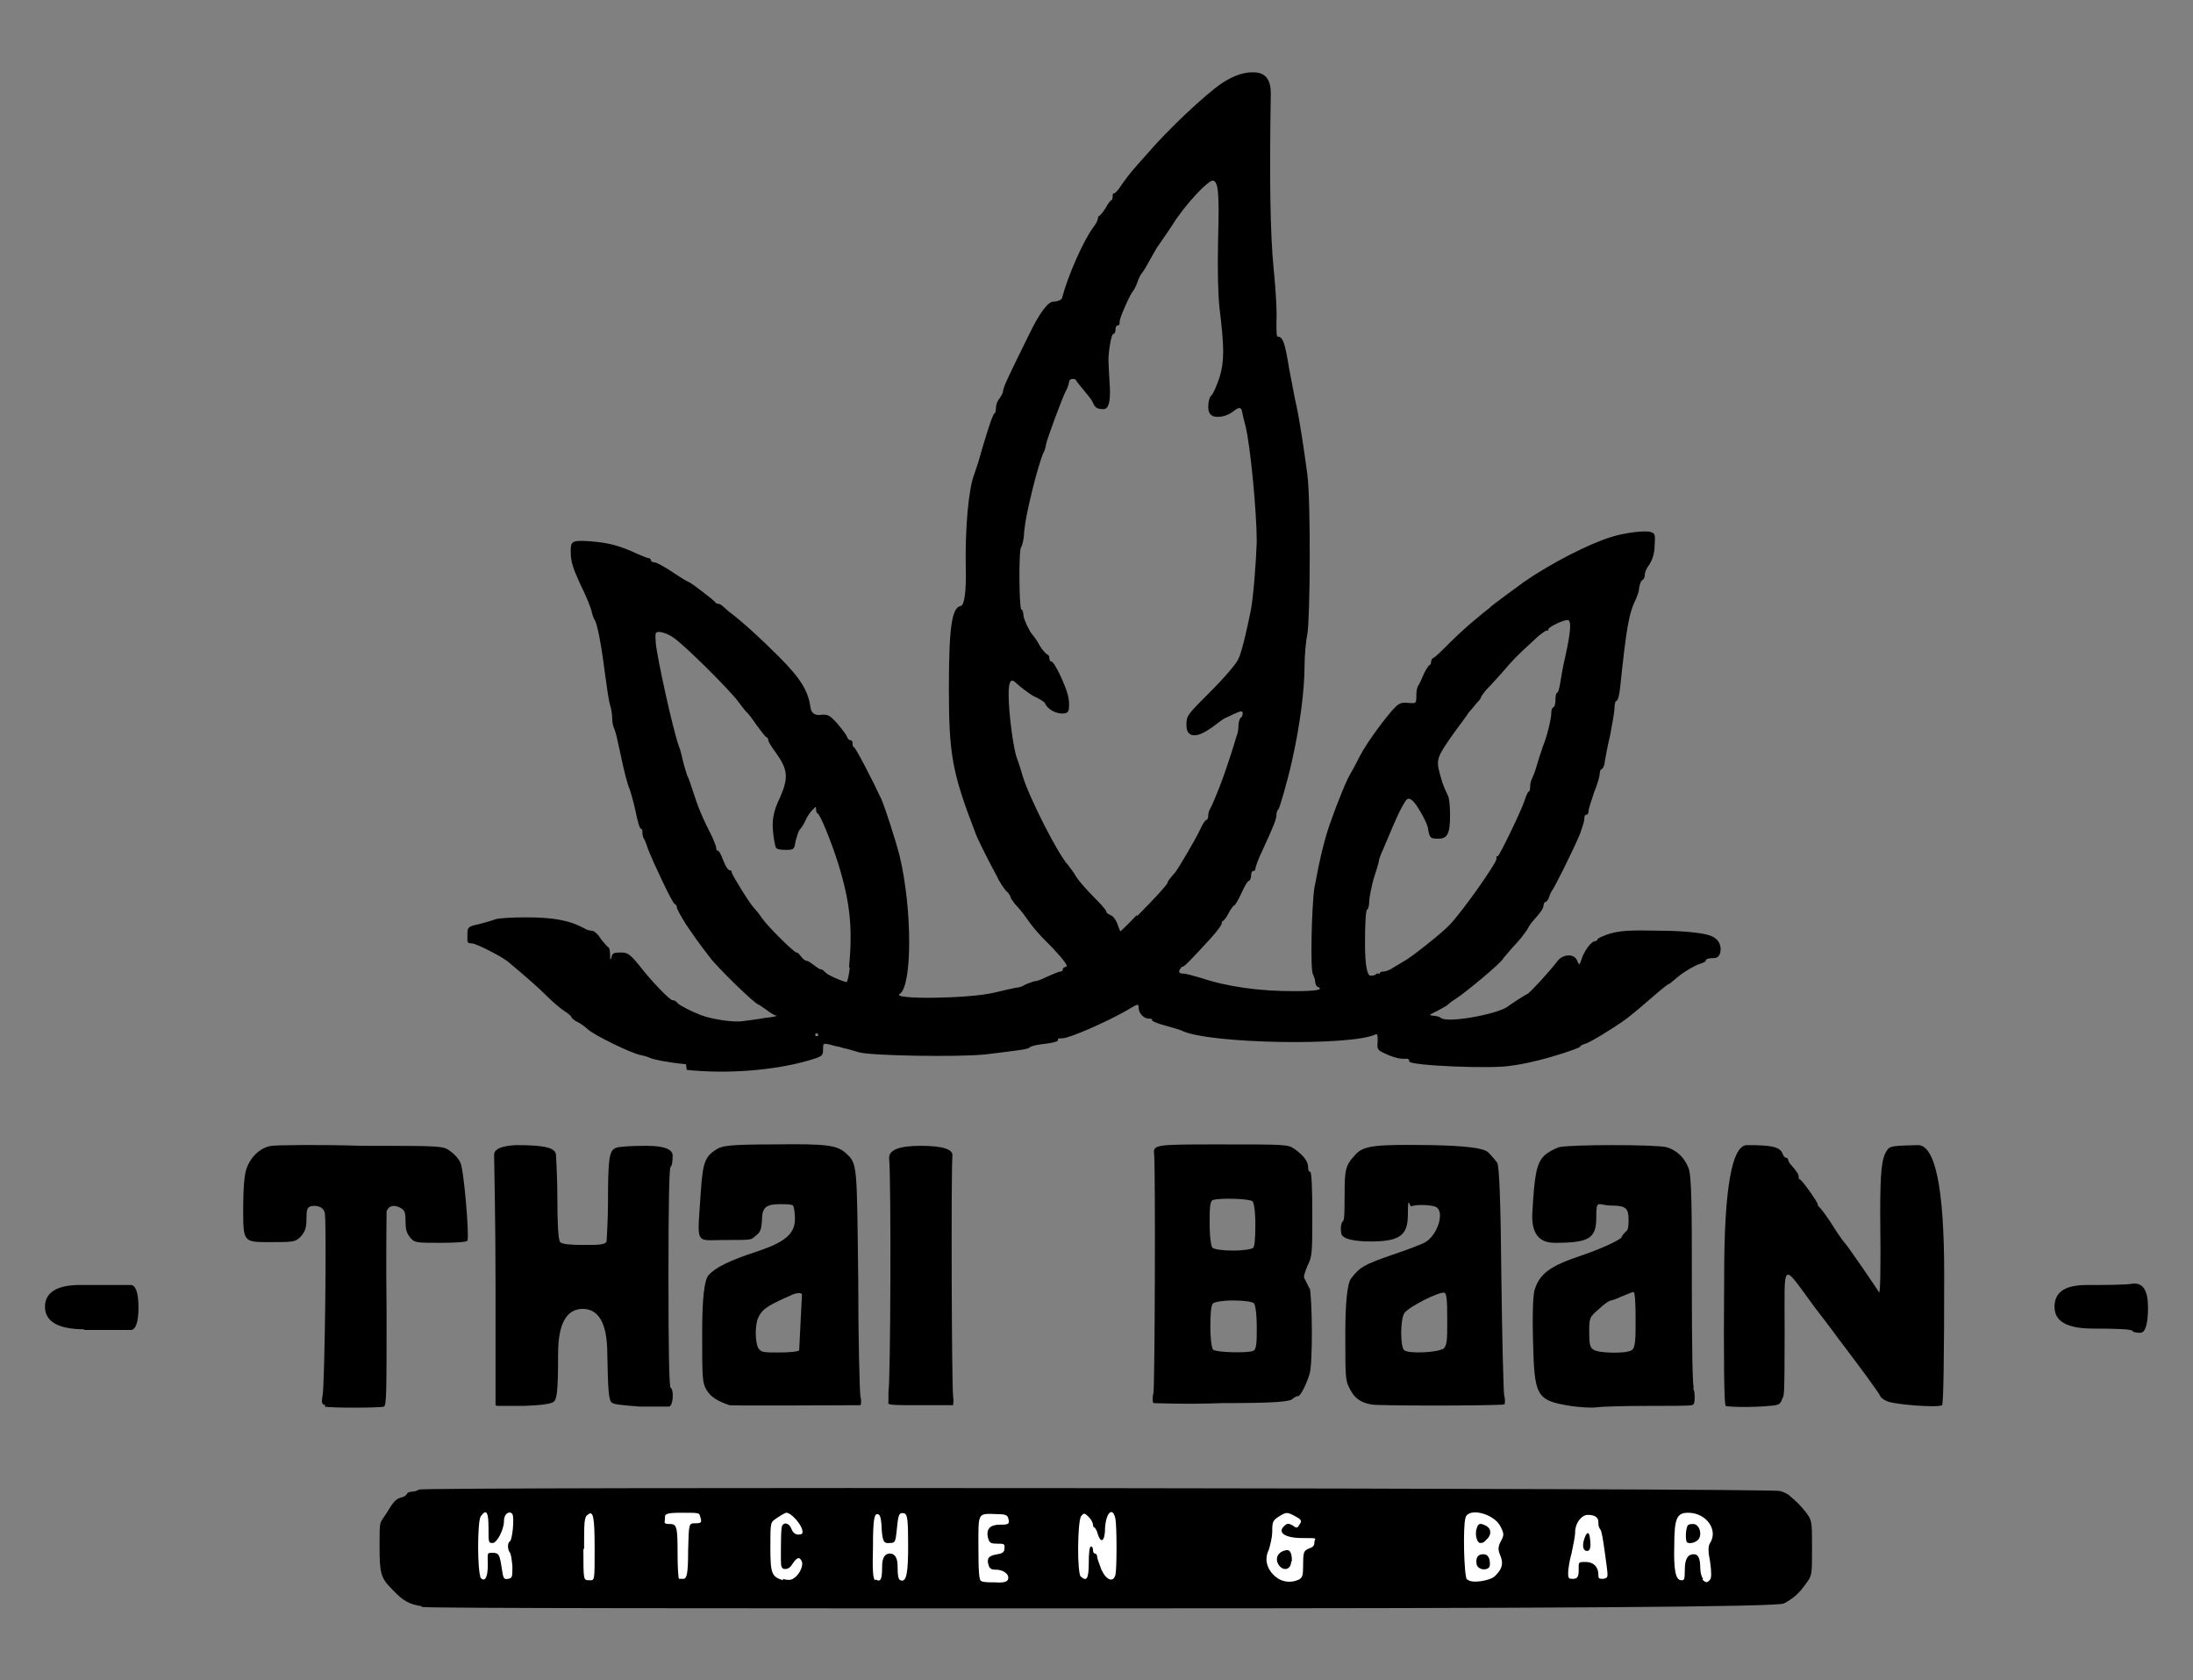 <?xml version="1.0" encoding="utf-8"?>
<!-- Generator: Adobe Illustrator 25.4.1, SVG Export Plug-In . SVG Version: 6.00 Build 0)  -->
<svg version="1.1" id="Layer_1" xmlns="http://www.w3.org/2000/svg" xmlns:xlink="http://www.w3.org/1999/xlink" x="0px" y="0px"
	 viewBox="0 0 312 239" style="enable-background:new 0 0 312 239;" xml:space="preserve">
<rect x="0" y="0" width="312" height="239" fill="#808080" stroke="none"/>
<style type="text/css">
	.st0{fill:#FFFFFF;}
</style>
<g>
	<path d="M60,228.5c-1.8-0.3-2.6-0.7-4.2-2.4c-1.6-1.6-1.8-2.2-1.8-6.1s0-3.2,0.9-4.6c1.1-1.8,1.4-2.2,2.3-2.4
		c0.4-0.1,0.7-0.4,0.7-0.5s0.3-0.3,0.7-0.3s0.9-0.2,1-0.3c0.4-0.4,192.2-0.2,193.6,0.2c0.5,0.1,1,0.4,1.2,0.5
		c1.3,1.1,1.7,1.5,2.5,2.5c0.9,1.2,0.9,1.3,0.9,5.1s0,3.9-0.8,5c-1,1.4-1.7,2.1-3.2,2.9c-0.8,0.5-33.1,0.7-96.8,0.7
		c-52.6,0-96.2,0-97-0.2l0,0L60,228.5z M158.1,221.5c0-0.7-0.2-1.1-0.5-1.1c-0.6,0-0.6,0.3-0.2,1.4c0.4,1.1,0.6,1,0.6-0.3
		L158.1,221.5z M227.4,221.2c0,0,0-0.2-0.2-0.2s-0.2,0-0.2,0.2s0,0.2,0.2,0.2S227.4,221.4,227.4,221.2z M155.3,218.8
		c0-0.2-0.1-0.5-0.3-0.5s-0.4-0.2-0.4-0.5s-0.2,0-0.2,0.5c0,0.7,0.1,1,0.4,1S155.3,219.1,155.3,218.8z"/>
	<path d="M46.3,199.9c-0.5-0.1-0.6-0.3-0.4-1.4c0.3-1.5,0.6-25,0.3-26c-0.2-0.8-1.1-1.1-2-0.9c-0.5,0.2-0.6,0.5-0.6,1.8
		s-0.2,1.8-0.8,2.5c-0.8,0.8-1,0.8-4.5,0.8s-3.7,0-3.7-4.2s0.2-4.8,0.3-5.6c0.4-2,2-3.7,3.8-3.9c0.7-0.1,6.5-0.2,12.8,0
		c11.5,0,11.6,0,12.6,0.8c0.6,0.4,1.2,1.1,1.4,1.6c0.5,0.9,1.3,10.6,1,11.1c-0.1,0.2-1.8,0.3-3.8,0.3c-3.4,0-3.7,0-4.3-0.7
		c-0.5-0.6-0.7-1.1-0.7-2.3s-0.1-1.6-0.6-1.9c-1-0.6-1.8-0.4-2.1,0.4c0,0.4-0.1,6.8,0,14.2c0,11.7,0,13.5-0.4,13.6
		c-0.6,0.2-7.7,0.2-8.4,0l0,0L46.3,199.9z"/>
	<path d="M70.5,199.9c0-0.1,0-7.8,0-17.2c0-9.3-0.2-17.6-0.2-18.3c-0.1-0.9,1-1.4,3.1-1.5c3.8,0,5.5,0.3,5.7,1.3
		c0,0.4,0.2,3.2,0.2,6.4s0.1,5.8,0.4,6.1s1.4,0.4,3.4,0.4s3,0,3.2-0.5c0-0.3,0.2-2.8,0.2-5.6c0-6.4,0.2-7.3,1.1-7.7
		C88,163.1,90,163,92,163c2.5,0,3.7,0.5,3.7,1.4c0,0.8-0.1,1.5-0.3,1.6s-0.3,5.7-0.3,15.7s0.1,15.6,0.3,15.7
		c0.5,0.3,0.4,2.5-0.2,2.7c-0.2,0-2.1,0-4.1,0c-2.6-0.2-3.8-0.3-4.1-0.6c-0.4-0.4-0.5-1.7-0.6-6.9c0-4.3-1.2-6.4-3.5-6.4
		c-2.3,0-3.5,2.1-3.5,6.4c0,5.6-0.2,6.4-0.6,6.8c-0.4,0.3-1.6,0.5-4.3,0.6c-2.1,0-3.8,0-3.8,0l0,0L70.5,199.9z"/>
	<path d="M126.4,199.6c0-0.2,0-1,0-1.6c0.3-1.2,0.4-29.9,0.1-33.2c-0.1-1.2,1.4-1.8,4.5-1.8c3.1,0,4.6,0.5,4.5,1.4
		c-0.2,2.7-0.1,32.9,0.1,34.2c0.1,0.7,0,1.3,0,1.3c-0.2,0-2.3,0-4.7,0c-3.5,0-4.4,0-4.6-0.3l0,0H126.4z"/>
	<path d="M245.5,199.9c-0.2,0-0.3-6.5-0.2-18.5c0-12.3,1.1-18.4,3.2-18.5c3.4,0,4.7,0.2,5.1,1.2c0.1,0.3,0.3,0.6,0.5,0.6
		s0.3,0.2,0.3,0.3s0.2,0.5,0.4,0.7c0.9,1,1.1,1.4,1.1,1.7s0,0.3,0.2,0.4c0.3,0.1,2.5,3.2,2.5,3.5s0.2,0.3,0.4,0.6
		c0.2,0.2,1.1,1.4,1.9,2.7c0.8,1.3,1.6,2.3,1.7,2.4c0.3,0.3,4.5,6.4,4.7,6.8c0.2,0.6,0.3-2.7,0.2-11.2c0-6,0.2-7.9,1-9
		c0.4-0.6,0.9-0.6,4.3-0.7c2.5-0.1,3.8,6,3.8,18.3c0,11.9-0.1,18.5-0.3,18.7c-0.6,0.4-7-0.1-7.9-0.6c-0.5-0.2-0.9-0.6-0.9-0.7
		c0-0.2-2.7-3.9-5.9-8.1c-0.5-0.7-2-2.7-3.4-4.5c-4.8-6.5-4.3-6.9-4.3,3.2s-0.1,9.2-0.3,9.7c-0.3,0.9-0.5,1-1.9,1.1
		c-1.8,0.2-5.7,0.2-6.2,0l0,0L245.5,199.9z"/>
	<path d="M303.3,189.3c0-0.2-2.1-0.3-5.5-0.3c-3.7,0-5.5-1-5.5-3.1c0-2.1,1.5-3.1,4.6-3.1c2.5,0,5.5,0,6.6-0.2
		c1.4-0.1,2.1,1,2.1,3.4c0,2.4-0.4,3.6-1.1,3.6c-0.6,0-1.1-0.1-1.1-0.3l0,0H303.3z"/>
	<path d="M12,189.1c-3.7,0-5.6-1.1-5.6-3.2c0-2.1,1.8-3.2,5.5-3.1c3.1,0,6,0,6.7,0c0.7,0,1.1,1.1,1.1,3.2s-0.4,3.2-1.1,3.2
		c-0.6,0-3.6,0-6.7,0l0,0L12,189.1z"/>
	<path d="M97.6,151.4c-2.9-0.3-4.7-0.7-5.1-0.9c-0.2-0.1-0.8-0.3-1.3-0.4c-1.3-0.2-6.8-2.9-7.6-3.7c-0.3-0.3-1-0.8-1.4-1
		c-0.5-0.2-0.9-0.6-0.9-0.7s-0.4-0.5-0.9-0.8s-1.7-1.3-2.7-2.3s-2.5-2.3-3.3-3s-1.7-1.4-2-1.7c-0.8-0.7-4.6-2.7-5.3-2.7
		s-0.6-0.2-0.6-1.2s0-1.2,1.5-1.5c0.8-0.2,1.9-0.5,2.4-0.7s2.5-0.3,4.4-0.3c3.9,0,6.2,0.4,8.4,1.6c0.3,0.2,0.7,0.3,1,0.3
		s0.9,0.5,1.3,1.2c0.5,0.6,1,1.2,1.1,1.2s0.2,0.6,0.2,1.1c0,0.7,0,0.8,0.2,0.3c0.1-0.6,0.3-0.7,1.3-0.7s1.3,0.2,2.7,1.9
		c1.6,2.1,4.3,4.9,4.7,4.9s0.5,0.2,0.7,0.4c0.4,0.4,1.8,1.1,3.3,1.7c1.6,0.6,4.3,1,5.7,0.9c0.8-0.1,2.4-0.3,3.5-0.5
		c1.1-0.1,1.8-0.3,1.6-0.3s-0.9-0.4-1.4-0.8c-0.6-0.4-1.1-0.8-1.2-0.8c-0.4,0-5.7-5.1-6.9-6.7c-1.7-2.2-2.1-2.8-3.4-4.7
		c-0.7-1.1-1.3-2.2-1.3-2.4s-0.1-0.4-0.3-0.5c-0.3,0-3.1-6-3.8-7.8c-0.2-0.7-0.5-1.4-0.6-1.5c-0.1-0.2-0.2-0.5-0.2-0.8
		s0-0.6-0.2-0.6s-0.5-1.1-0.8-2.6c-0.3-1.4-0.7-2.7-0.8-3c-0.3-0.6-0.8-2.5-1.4-5.4c-0.3-1.4-0.6-2.8-0.8-3.2
		c-0.2-0.4-0.3-1.1-0.3-1.5s-0.1-1.3-0.3-1.9s-0.5-2.8-0.8-5c-0.5-4-1.1-6.8-1.4-7.1c0,0-0.3-0.6-0.4-1.1c-0.1-0.6-0.8-2.3-1.6-3.9
		c-1.1-2.4-1.4-3.3-1.4-4.7s0-1.7,2.7-1.5s4.2,0.6,6.8,1.8c0.7,0.3,1.4,0.6,1.6,0.6s0.3,0.2,0.3,0.3s0.2,0.3,0.5,0.3
		s1.4,0.6,2.6,1.4c1.2,0.8,2.2,1.4,2.3,1.4c0.2,0,3.6,2.6,3.8,2.9c0,0.1,0.2,0.2,0.4,0.2s0.5,0.2,0.7,0.4c0.2,0.2,0.6,0.5,0.8,0.7
		c2,1.5,4.6,3.9,7.1,6.4c3.1,3.1,4.2,4.9,4.5,7.2c0.1,0.8,0.6,1.2,1.4,1.1c1.1-0.1,1.3,0,2.4,1.2c0.6,0.7,1.3,1.6,1.4,1.9
		s0.3,0.5,0.5,0.5s0.3,0.2,0.3,0.5s0.1,0.5,0.2,0.5c0.2,0,2.6,4.6,3.9,7.4c0.6,1.4,2.1,6.1,2.6,8.1c1.8,7.5,1.8,18.5,0,19.6
		c-1.3,0.8,9.8,0.7,13.5-0.2c1.2-0.3,2.6-0.6,3.1-0.7c0.5,0,1.1-0.3,1.2-0.4c0.2-0.1,0.7-0.3,1.3-0.5c0.6,0,1.5-0.5,2.2-0.8
		s1.4-0.6,1.6-0.6s0.3-0.1,0.3-0.3s0.2-0.3,0.5-0.4c0.3,0-0.3-0.9-1.9-2.6c-2.3-2.3-2.8-2.9-4.2-4.9c-0.3-0.4-0.9-1.1-1.2-1.4
		c-0.3-0.4-0.6-0.8-0.6-0.9s-0.2-0.6-0.6-0.9c-0.3-0.3-1-1.3-1.4-2.2c-1.4-2.6-2.9-5.6-3.1-6.3c-3.2-8.3-3.7-11-3.7-20.2
		c0-8.8,0.4-11.7,1.7-11.9c0.5-0.1,0.8-2,0.7-5.7c-0.1-5.3,0.4-11,1.2-13c0.1-0.3,0.4-1.2,0.6-1.8c0.9-3.2,2-6.8,2.3-6.9
		c0.1,0,0.2-0.4,0.2-0.8s0.2-1,0.5-1.3c0.2-0.3,0.5-0.8,0.5-1c0-0.6,0.9-2.4,3.7-8.1c1.5-3.1,2.7-4.7,3.5-4.7c0.6,0,1.2-0.3,1.2-0.5
		c0.8-3.1,3-8.1,4.4-10c0.4-0.5,0.7-1.1,0.7-1.3s0.1-0.4,0.2-0.4s0.5-0.5,0.9-1.1c0.3-0.6,0.7-1.1,0.8-1.1s0.2-0.2,0.2-0.5
		s0-0.5,0.2-0.5s0.6-0.5,1-1.1s1.1-1.5,1.5-2s1.4-1.6,2.2-2.5c2.9-3.4,8.3-8.5,10.7-10.1c1.7-1.1,3.2-1.6,4.7-1.5s2.2,1.1,2.2,3
		c-0.2,11.6-0.1,19.9,0.4,24.9c0.3,2.9,0.5,6.3,0.4,7.5c0,1.5,0,2.2,0.2,2.2c0.7,0,1,0.8,1.6,4.5c0.4,2,0.8,4.3,1,5.1
		c0.5,2.2,1.2,7,1.6,10c0.5,3.9,0.4,20.4,0,22.7c-0.2,0.9-0.4,3-0.4,4.5c0,3.3-0.6,8.3-1.8,13.6c-0.6,2.7-1.7,6.5-1.9,6.8
		c-0.2,0.2-0.3,0.5-0.3,0.8c0,0.6-0.3,1.4-2,5.1c-0.6,1.2-1,2.4-1,2.6s-0.1,0.3-0.3,0.3s-0.3,0.3-0.3,0.6s-0.1,0.7-0.3,0.8
		c-0.2,0-0.7,0.9-1.1,1.8s-0.9,1.7-1,1.7s-0.5,0.5-0.8,1.1s-0.7,1.1-0.8,1.1s-0.2,0.2-0.2,0.4s-0.6,1-1.3,1.8c-3,3.3-4,4.3-4.2,4.3
		s-0.3,0.2-0.5,0.5c-0.1,0.3,0,0.5,0.5,0.5s1.4,0.3,2.5,0.6c3.9,1.3,8.4,1.9,13.3,1.9c3.1,0,4.3-0.2,3.4-0.6c-0.2,0-0.4-0.5-0.4-0.8
		s-0.2-0.8-0.3-1c-0.4-0.4-0.2-9.6,0.2-12.3c0.8-4.3,1.5-7.3,2.5-9.9c0.1-0.3,0.6-1.7,1.1-2.9c0.5-1.3,1.1-2.7,1.4-3.2
		s1-1.8,1.5-2.8c1.1-2.1,3.9-5.8,5-6.9c0.6-0.6,1-0.7,1.9-0.6c1.1,0.1,1.1,0,1.1-0.9s0.1-1.3,0.3-1.6c0.2-0.3,0.5-1,0.8-1.7
		c0.3-0.6,0.7-1.2,0.8-1.2s0.2-0.2,0.2-0.4s0.1-0.5,0.3-0.6c0.2,0,1.3-1.1,2.5-2.3c1.2-1.2,3-2.8,3.9-3.5c0.9-0.8,1.8-1.4,1.8-1.5
		c0.2-0.2,3.6-2.7,4.7-3.5c3.9-2.7,9.2-5.4,12.4-6.4c1.9-0.6,4.9-1,5.7-0.7c0.6,0.2,0.6,0.4,0.5,2c0,1.1-0.4,2.1-0.8,2.7
		c-0.4,0.5-0.6,1.1-0.6,1.4s-0.1,0.6-0.3,0.7c-0.2,0-0.4,0.6-0.5,1.1c0,0.6-0.3,1.2-0.4,1.5c-1.1,2.2-1.4,4.2-2.3,12.7
		c-0.1,1-0.3,1.8-0.5,1.9c-0.2,0-0.3,0.5-0.3,1s-0.3,2.2-0.6,3.8c-0.4,1.6-0.7,3.4-0.8,3.9c0,0.5-0.3,1-0.4,1s-0.3,0.2-0.3,0.6
		s-0.3,1.5-0.8,2.7c-0.4,1.2-0.8,2.4-0.8,2.7s-0.1,0.5-0.3,0.5s-0.3,0.2-0.3,0.6s-0.3,1.2-0.6,2.1c-0.9,2.2-3.8,8-4,8.1
		c0,0-0.3,0.5-0.4,0.9s-0.4,0.7-0.5,0.7s-0.3,0.2-0.3,0.5c0,0.4-0.4,1-1.4,2.1c-0.2,0.2-0.6,0.7-0.9,1.3c-0.7,1-0.8,1.2-2.3,2.8
		c-0.5,0.6-1,1.2-1.1,1.3c-0.2,0.6-5.4,4.9-6.8,5.8c-0.5,0.3-1,0.7-1.1,0.8c0,0.1-0.8,0.5-1.5,0.9c-1.2,0.6-1.3,0.6-0.6,0.7
		c0.5,0,1,0.2,1.1,0.3c0.8,0.8,8-0.5,9.5-1.6c0.5-0.4,2.7-1.8,2.8-1.8c0.2,0,3.1-3.1,4.3-4.7c0.8-1,2.4-1.1,2.8,0
		c0.3,0.7,0.3,0.6,0.6-0.2c0.3-1.1,1.4-2.6,1.9-2.6c0.2,0,0.4-0.2,0.4-0.3s0.8-0.5,1.8-0.8c1.5-0.4,2.7-0.5,7-0.4
		c3.2,0,5.9,0.3,6.9,0.6c1.1,0.3,1.7,0.9,1.8,1.9c0,0.9-0.3,1.4-1,1.4c-0.6,0-1.1,0.1-1.1,0.3s-0.4,0.4-0.8,0.5
		c-0.7,0.2-2.1,1-3.1,1.8c-1.1,0.9-1.3,1.1-1.4,1.1s-0.6,0.4-1.2,0.9c-2.2,1.9-4.2,3.6-4.9,4.1c-2.1,1.5-5.1,3.3-5.8,3.5
		c-0.4,0.1-0.7,0.3-0.7,0.4c0,0.2-4.3,1.6-6.6,2.1c-0.8,0.2-2.3,0.5-3.2,0.6c-2.5,0.5-14.5,0-14.5-0.6s-0.5-0.3-1.1-0.4
		c-0.6,0-1.7-0.4-2.3-0.7c-1.1-0.5-1.2-0.6-1.1-1.7c0-1,0-1.2-0.4-1c-3.7,1.6-23.1,1.3-27.3-0.5c-0.3-0.2-1.5-0.5-2.5-0.8
		c-1.1-0.3-1.9-0.6-1.9-0.8s-0.2-0.2-0.5-0.2c-0.7,0-1.4-0.8-1.4-1.5s-0.1-0.6-1.8,0.4c-3,1.7-8.1,3.9-9,3.9s-0.6,0.1-0.7,0.3
		c0,0.2-1,0.4-1.9,0.5c-1,0.1-1.9,0.3-2.1,0.5c-0.3,0.3-1.5,0.4-6.3,1c-3.9,0.4-16.2,0.2-18-0.3c-0.7-0.2-1.6-0.5-2.2-0.6
		c-0.5-0.2-1.4-0.3-1.9-0.5c-1-0.2-1-0.2-1,0.7s-0.1,1-2.2,1.6c-4.9,1.4-11.5,1.9-17.2,1.3l0,0L97.6,151.4z M116.4,147.2
		c0,0,0-0.2-0.2-0.2s-0.2,0-0.2,0.2s0,0.2,0.2,0.2S116.4,147.4,116.4,147.2z M120.8,137.6c0.5-5.5,0.2-9-1.5-14.6
		c-0.9-2.9-2.6-7.2-3-7.3c-0.1,0-0.2-0.3-0.2-0.6c0-0.4,0-0.4-0.5,0.1c-0.3,0.3-0.8,1-1,1.5s-0.6,1.1-0.8,1.3
		c-0.2,0.2-0.4,0.9-0.6,1.6c-0.2,1.2-0.2,1.3-1.4,1.3s-1.3-0.2-1.4-0.3c-0.1-0.2-0.3-1.1-0.4-2.1c-0.2-1.7,0-3.1,1-5.1
		c1.2-2.8,1.1-3.9-0.6-6.3c-0.6-0.8-1.1-1.6-1.1-1.8s-0.1-0.4-0.2-0.4c-0.2,0-0.8-0.9-1.5-1.8c-0.6-0.9-1.3-1.8-1.4-1.8
		c0,0-0.6-0.7-1.1-1.4c-1.4-1.9-7.9-8.3-9.3-9.2c-0.7-0.5-1.6-0.8-2-0.8c-0.6,0-0.6,0.1-0.5,1.6c0.2,2.1,2.4,12.2,3.3,14.7
		c0.2,0.4,0.4,1.4,0.6,2.2s0.5,1.7,0.6,2c0.2,0.3,0.5,1.3,0.8,2.2c0.7,2.2,1.4,3.9,2.7,6.4c0.3,0.7,0.6,1.4,0.6,1.6s0,0.4,0.2,0.4
		s0.5,0.6,0.8,1.4s0.7,1.4,0.9,1.4s0.3,0.1,0.3,0.3c0,0.3,2.6,4.5,3.2,5.1c0.2,0.2,0.7,0.8,1.1,1.4c1,1.4,4.6,4.9,4.9,4.9
		s0.4,0.3,0.7,0.6c0.2,0.3,0.6,0.6,0.8,0.6s0.6,0.3,1,0.6c0.4,0.3,0.8,0.6,1,0.6s0.4,0.2,0.6,0.4c0.3,0.4,2.6,1.4,3.1,1.4
		c0,0,0.3-0.9,0.4-2l0,0L120.8,137.6z M196.3,138.5c0-0.2,0.2-0.3,0.6-0.3c0.3,0,1-0.3,1.4-0.6c0.5-0.3,1.2-0.7,1.5-0.9
		c0.7-0.3,5.4-4,6.4-5.1c1.7-1.7,6.7-8.8,6.7-9.4s0-0.3,0.2-0.4c0.3-0.2,3.3-6.4,3.8-7.9c0.2-0.7,0.5-1.3,0.6-1.3s0.2-0.3,0.2-0.7
		s0.1-0.8,0.2-1s0.5-1.1,0.8-2.2s0.7-2.1,0.8-2.5c0.6-1.4,1.2-4,1.2-4.7s0.2-0.8,0.3-0.9c0.2,0,0.3-0.6,0.3-1.1s0.1-1,0.3-1
		c0.1,0,0.3-0.8,0.4-1.5s0.4-2.4,0.7-3.6c0.8-3.7,0.9-5.2,0.3-5.2s-2.7,1-2.7,1.3s-0.2,0.2-0.3,0.2s-1,0.6-1.9,1.5
		c-2.3,2.1-2.7,2.5-4.5,4.6c-0.9,1-1.9,2.1-2.3,2.5c-0.3,0.4-0.6,0.8-0.6,0.9s-0.2,0.4-0.5,0.7c-0.3,0.3-0.8,1-1.2,1.4
		c-0.3,0.5-1.3,1.8-2.1,2.9c-2.4,3.4-2.6,3.8-2.1,5.7c0.4,1.5,0.5,1.8,1.2,3.3c0.2,0.3,0.3,1.6,0.3,2.8c0,2.7-0.4,3.4-1.9,3.3
		c-0.9,0-1-0.2-1.2-1.2c0-0.6-0.7-2-1.4-3.1c-0.8-1.3-1.4-1.7-1.8-1.1c-0.8,1.2-1.4,2.6-2.7,5.7c-0.2,0.4-0.4,1-0.6,1.4
		s-0.4,1-0.5,1.3c0,0.3-0.4,1.6-0.8,2.8c-0.3,1.2-0.6,2.6-0.6,3.1s-0.1,1.1-0.3,1.2c-0.2,0.1-0.3,2.1-0.3,4.8c0,3.1,0.3,4.6,0.8,4.6
		c0.4,0,0.8-0.1,0.8-0.3l0,0L196.3,138.5z M161.8,130.3c2.5-2.5,4.3-4.5,4.3-4.7s0.3-0.6,1.1-1.5c0.4-0.5,2.8-4.5,3.6-6.2
		c0.3-0.7,0.7-1.3,0.9-1.3c0.1,0,0.2-0.3,0.2-0.6s0.1-0.7,0.3-1c0.7-1.4,1.8-4.2,2.6-6.7c0.5-1.5,1-3.1,1.1-3.5
		c0.2-0.4,0.3-1.1,0.3-1.6s0.2-1,0.3-1.1c0.2,0,0.3-0.4,0.3-0.6c0-0.4-0.2-0.4-1.1,0c-0.6,0.3-1.3,0.6-1.5,0.7s-1,0.7-1.8,1.3
		c-1,0.7-1.8,1.1-2.5,1.1c-0.7,0-1.1-0.5-1.1-1.4c0-1.4,0-1.4,3.5-4.9c1.9-1.9,3.7-4,3.9-4.6c0.3-0.6,0.7-2.1,1-3.4s0.6-2.7,0.7-3.2
		c0.4-1.8,0.8-7.1,0.9-10c0-4.2-0.9-13.7-1.6-16.5c-0.2-0.7-0.4-1.6-0.5-2.1c-0.1-0.6-0.5-0.6-1.2,0c-0.7,0.5-1.4,0.8-2.3,0.8
		c-0.9,0-1.3-0.5-1.3-1.4c0-0.8,0.2-1.5,0.5-1.7c0.2-0.2,0.7-1.3,1.1-2.5c0.7-2.3,0.7-4.2,0-9.9c-0.2-1.9-0.3-5.2-0.2-9.7
		c0.2-6.9,0-8.2-0.7-8.4c-0.6-0.2-4,3.4-5.8,6.3c-0.9,1.4-1.8,2.6-1.9,2.8c-0.2,0.2-0.7,1.1-1.2,2s-1,1.8-1.2,2s-0.5,0.8-0.7,1.4
		s-0.5,1.1-0.6,1.2c-0.4,0.4-1.9,3.8-1.9,4.3s-0.1,0.6-0.3,0.6s-0.3,0.3-0.3,0.6s-0.1,0.6-0.3,0.6c-0.3,0-0.7,2.5-0.7,3.7
		c0,0.4,0.1,2.2,0.2,3.9c0.1,2.1-0.2,3.1-0.9,3.1c-0.9,0-1.2-0.2-1.5-0.9c-0.2-0.5-0.9-1.3-1.4-1.9s-1-1.2-1-1.3s-0.2-0.2-0.5-0.2
		s-0.5,0.2-0.5,0.4s-0.2,0.9-0.5,1.4c-0.5,1-2.6,6.6-2.8,7.6c0,0.3-0.2,0.9-0.4,1.2c-0.3,0.7-1.1,3.4-1.5,5.1
		c-0.7,2.9-1,4.3-1.2,6.1c0,1-0.3,2-0.4,2.1c-0.4,0.2-0.3,8.7,0,8.9c0.2,0,0.3,0.5,0.3,0.8c0,0.5,0.9,2.4,1.3,2.8c0,0,0.6,0.7,1,1.5
		c0.4,0.7,1,1.3,1.1,1.3s0.3,0.2,0.3,0.5s0.1,0.5,0.3,0.5s0.8,1,1.4,2.3c0.7,1.6,1.1,2.7,1.1,3.7s0,1.4-1,1.4s-2.1-0.7-2.4-1.4
		c0-0.2-0.8-0.7-1.7-1.1c-0.8-0.5-2-1.4-2.5-1.9c-0.7-0.7-1-0.1-1,1.7c0,2.7,0.7,7.9,1.2,9.1c0.1,0.3,0.5,1.4,0.8,2.5
		c0.9,3,5.1,11.3,6.5,12.7c0.2,0.3,0.6,0.8,0.8,1.1c0.4,0.8,1.5,2.1,3.3,3.9c0.7,0.7,1.3,1.4,1.3,1.6s0.3,0.3,0.6,0.5
		c0.3,0,0.8,0.7,1,1.3c0.2,0.6,0.4,1,0.4,1s1.1-1,2.3-2.3l0,0L161.8,130.3z"/>
	<path class="st0" d="M68.4,224.4c-0.5-0.8-0.5-8,0-8.7c0.8-1.1,1.1-0.6,1.1,1.6s0,2.2,0.6,2.2s1.6-1.9,1.6-3.1s0.9-1.5,1.2-1
		s0,3.8-0.4,3.9c-0.3,0.2-0.3,1.1,0,1.5c0.2,0.2,0.3,1,0.4,2c0,1.5,0,1.7-0.6,1.8s-0.7,0-0.9-1.4c-0.3-2-0.4-2.3-1.3-2.3
		s-0.7,0-0.7,1.8s-0.5,2.6-1.2,1.5l0,0L68.4,224.4z"/>
	<path class="st0" d="M111.4,224.8c-1.6-0.5-1.8-0.9-1.8-4.7s0-3.5,1-4.2c0.6-0.4,1.1-0.7,1.3-0.7c0.6,0,1.9,1.4,2.2,2.3
		c0.2,0.7,0,0.8-0.5,0.8s-0.8-0.3-1-0.8c-0.3-0.8-1-1-1.3-0.5c-0.2,0.3-0.2,2.2-0.2,4.9c0,1,0.1,1.3,0.6,1.3s0.8-0.3,1.1-0.8
		c0.6-0.9,1-1,1.3-0.2c0.2,0.7-0.5,2-1.3,2.4c-0.3,0.2-0.9,0.2-1.4,0L111.4,224.8z"/>
	<path class="st0" d="M124.5,224.8c-0.3-0.2-0.4-1.4-0.3-4.8c0-3.9,0.2-4.6,0.6-4.6s0.5,0.4,0.6,1.4c0.1,2.5,0.3,2.8,1.2,2.7
		c0.8,0,0.8-0.2,1-2c0.2-2.1,0.3-2.4,1.1-2.2c0.4,0.2,0.5,0.9,0.5,4.6s-0.2,5.3-1.1,4.9c-0.3-0.1-0.4-0.7-0.4-2
		c0-1.2-0.4-1.8-1.1-1.8s-1.1,0.6-1.1,1.8c0,1.9-0.2,2.3-0.9,1.9l0,0L124.5,224.8z"/>
	<path class="st0" d="M139.6,224.9c-0.3,0-0.4-1.4-0.4-4.7c0-5.2-0.2-4.9,2.8-4.8c1.2,0,1.4,0.2,1.5,0.8s0,0.7-1.3,0.7s-2,0.6-1.6,2
		c0.2,0.6,0.4,0.7,1.3,0.7s1.1,0,1,0.7c0,0.5-0.3,0.7-1,0.8c-1.2,0.2-1.5,0.5-1.3,1.4c0.2,0.7,0.4,0.8,1.2,0.8s1.9,0.6,1.6,1.4
		c-0.1,0.3-0.6,0.5-1.8,0.4C140.7,225.1,139.8,225.1,139.6,224.9L139.6,224.9L139.6,224.9z"/>
	<path class="st0" d="M181.6,224.4c-1.3-1-1.8-2.5-1.1-3.9c0.2-0.6,0.5-1.8,0.5-2.6c0-1.5,0.1-1.6,1-2.2c1-0.6,1.1-0.6,2.1-0.1
		c1.1,0.6,1.2,0.7,0.7,1.4c-0.2,0.4-0.4,0.4-0.9,0c-0.5-0.3-0.8-0.3-1.1,0c-1.2,1,0,1.8,2.5,1.8s1.7,0,1.7,0.6s-0.3,0.7-0.8,0.9
		c-0.7,0.3-0.8,0.5-0.8,2.2s-0.1,1.9-0.6,2.2C183.8,225.2,182.5,225.1,181.6,224.4L181.6,224.4L181.6,224.4z M183.8,222.1
		c0-1.3-0.3-1.8-1.1-1.5c-1,0.3-1.3,1.2-0.8,2c0.7,1,1.8,0.7,1.8-0.5H183.8z"/>
	<path class="st0" d="M208.7,224.7c-0.4-0.4-0.6-7.5-0.2-8.8c0.4-1.5,4.1-0.6,5,1.3c0.5,1,0.5,1.2,0,2.1c-0.4,0.8-0.4,1.2,0,2.1
		c0.4,1.1,0.2,1.8-0.8,2.8c-0.7,0.7-3.4,1.1-3.9,0.5l0,0L208.7,224.7z M211.9,222.9c0.1-0.2,0.1-0.6,0-1.1c-0.2-0.5-0.4-0.7-0.9-0.7
		c-0.8,0-1.1,0.6-0.9,1.5C210.3,223.3,211.5,223.5,211.9,222.9L211.9,222.9z M211.5,219c0.7-0.6,0.7-1.5,0-1.9
		c-0.9-0.5-1.2-0.4-1.4,0.3c-0.3,0.8,0,2.1,0.5,2.1S211.2,219.3,211.5,219L211.5,219L211.5,219z"/>
	<path class="st0" d="M242.3,224.6c-0.2-0.2-0.4-0.9-0.4-1.5c0-1.4-0.3-2-0.9-2c-0.9,0-1.3,0.7-1.3,2.2s-0.1,1.5-0.5,1.5
		c-0.8,0-1.1-1.4-1-5c0-3.9,0.4-4.6,2-4.6c2.5,0,4.3,2.4,3.1,4.3c-0.3,0.4-0.3,1.2,0,2.7c0.2,1.4,0.2,2.3,0,2.5
		c-0.4,0.5-0.6,0.5-1.1,0l0,0L242.3,224.6z M241.7,218.9c0.5-0.8,0-2.1-0.8-2.1s-0.8,0.2-0.9,0.5c-0.2,0.6-0.2,1.8,0,2.1
		C240.4,219.7,241.4,219.4,241.7,218.9L241.7,218.9L241.7,218.9z"/>
	<path class="st0" d="M83.1,220.3c0-3.6,0-4.5,0.5-4.8c0.8-0.7,1,0.2,1,4.9s0,4.4-0.8,4.4s-0.8,0-0.8-4.4L83.1,220.3z"/>
	<path class="st0" d="M96.6,224.6c-0.1-0.1-0.2-1.7-0.2-3.5c0-3.9-0.1-4.3-1.1-4.3s-0.7-0.2-0.7-0.8s0-0.8,2.4-0.8s2.5,0,2.6,0.5
		c0.3,0.9,0.2,1-0.7,1s-0.9,0-1,3.9c0,3.3-0.2,3.9-0.6,4C97,224.6,96.7,224.6,96.6,224.6L96.6,224.6L96.6,224.6z"/>
	<path class="st0" d="M153.8,224.4c-0.6-0.6-0.5-7.9,0-8.7c0.4-0.5,0.5-0.5,1.1,0.1c0.4,0.4,0.6,0.9,0.6,1.1s0.1,0.4,0.2,0.4
		s0.4,0.5,0.5,1c0.4,1.2,0.9,1,1-0.4c0-2.6,1.1-3.8,1.5-1.8c0.2,1.2,0.2,7,0,7.9c-0.3,1.2-1.3,0.8-2-0.7c-0.3-0.8-0.6-1.6-0.6-1.8
		s-0.1-0.5-0.3-0.5s-0.3-0.2-0.3-0.5s-0.1-0.5-0.3-0.5s-0.3,1-0.3,2.3c0,2.3-0.3,2.8-1.2,1.9l0,0L153.8,224.4z"/>
	<path class="st0" d="M223.1,223.8c0-0.6,0.2-1.8,0.5-2.9c0.2-1,0.5-2.3,0.5-3c0-1.2,0.9-2.4,1.8-2.4s1.5,0.3,1.5,1s0.1,0.8,0.3,1.1
		c0.2,0.3,0.4,1.7,0.6,3.1c0.2,1.4,0.4,2.9,0.4,3.2c0,0.4,0,0.6-0.6,0.7c-0.6,0-0.7,0-0.7-0.6c0-1.1-0.7-1.8-1.8-1.8s-1,0-1,1.2
		c0,0.9-0.2,1.2-0.8,1.2c-0.6,0-0.7,0-0.7-0.9L223.1,223.8z M226.2,218.8c-0.1-0.8-0.3-0.9-0.6-0.4c-0.5,1.1-0.5,2,0,2.2
		C226.2,220.8,226.4,220.2,226.2,218.8L226.2,218.8z"/>
	<path d="M241,197.5c-0.2-0.1-0.3-5.5-0.3-15.2s0-15.2-0.5-16.2c-0.6-1.5-1.7-2.5-3.1-2.9c-1.5-0.4-13.8-0.4-15.3,0
		c-0.6,0.2-1.6,0.7-2.1,1.2c-1.1,1.1-1.4,2.7-1.7,8.3c-0.1,2.7,0.9,4.1,3.2,4.1c4.8,0,5.9-0.6,5.9-3.5s0.2-1.8,2.2-1.8
		s2.4,0.4,2.4,2s-0.2,1.5-0.5,1.8c-0.2,0.2-0.5,0.6-0.5,0.7c0,0.3-3,1.7-5.7,2.6c-4.5,1.5-6,2.6-6.7,5c-0.2,0.8-0.3,3.5-0.2,7
		c0.2,8,0.4,8.6,5.3,9.4l0,0c1.4,0.2,3,0.3,3.7,0.2c0.7-0.1,3.9-0.2,7.1-0.2s6.1,0,6.4-0.1c0.4,0,0.5-0.3,0.5-1.1s-0.1-1.2-0.3-1.3
		H241z M232.1,192.1c-0.9,0.5-4.7,0.4-5.4-0.1l0,0c-0.5-0.3-0.6-0.8-0.6-2.5c0-2,0-2.1,1.4-3.3c0.7-0.7,1.5-1.2,1.7-1.2
		s0.9-0.3,1.6-0.6c0.7-0.3,1.4-0.6,1.6-0.6s0.3,1.4,0.3,4S232.7,191.8,232.1,192.1L232.1,192.1z"/>
	<path d="M122.4,198.5c-0.1-0.7-0.3-8.2-0.3-16.6c-0.2-16.3-0.1-16.3-1.7-17.8c-1.3-1.2-2.7-1.4-10.3-1.3c-6.2,0-7.2,0.2-8,0.6
		c-1.8,1.1-2.1,1.8-2.4,6.2c-0.5,7.7-0.9,6.8,3.3,6.8s3.8,0,4.5-0.6c0.7-0.5,0.8-0.9,0.9-2.1c0-1.9,0.5-2.4,2.6-2.4s1.8,0.2,1.9,0.4
		c0.1,0.2,0.2,1,0.2,1.7c0,2.1-1.4,3.3-5.3,4.6c-4,1.3-6,2.3-7,3.4c-0.6,0.7-0.9,3.4-0.9,8.1c0,6.4,0,7.2,0.6,8.2s1.5,1.6,3.3,2.2
		l0,0c0.3,0.1,17,0,18.6,0c0.1,0,0.2-0.6,0-1.3V198.5z M113.7,192.1c-0.2,0.2-1.6,0.3-2.9,0.3c-2.1,0-2.5,0-2.9-0.6
		c-0.5-0.8-0.5-3.5,0-4.4c0.6-1.3,1.6-1.8,5-3.3c0.6-0.2,1-0.2,1.2,0L113.7,192.1L113.7,192.1z"/>
	<path d="M214,198.5c-0.1-0.7-0.3-8.3-0.4-16.9c-0.1-10.9-0.3-15.8-0.6-16.2c-0.2-0.3-0.8-1-1.3-1.5c-0.7-0.6-3.3-0.9-8-1
		c-7.9-0.1-9.7,0-10.9,1.4c-1.4,1.5-1.5,2.1-1.5,5.7s-0.1,3.6-0.3,3.8s-0.3,0.9-0.2,1.5c0,0.8,1.2,1.2,3.5,1.3c4.7,0.1,6-0.7,6-3.8
		s0.2-1.1,0.5-1.2c0.8-0.3,2.9-0.2,3.5,0.1c1.3,0.7,0.2,4-1.5,5c-0.5,0.3-2.6,1.1-4.7,1.8c-4,1.4-4.6,1.7-5.9,3.4
		c-0.5,0.7-0.8,3.3-0.8,7.7c0,6.2,0,6.8,0.6,7.9c0.7,1.4,1.5,2,3.1,2.3l0,0c0.8,0.2,16.8,0.2,18.9,0
		C214.1,199.8,214.2,199.2,214,198.5L214,198.5z M205.2,191.9c-0.7,0.5-4.7,0.7-5.4,0.2l0,0c-0.6-0.4-0.6-4.4,0-5.3s5-3.1,5.7-2.9
		c0.3,0.1,0.4,0.9,0.4,3.9s0,3.7-0.7,4.2V191.9z"/>
	<path d="M186.3,183.4c-0.2-0.6-0.6-1.3-0.7-1.5c-0.2-0.2,0-0.8,0.4-1.8c0.7-1.4,0.7-1.8,0.7-7.4c0-3.8-0.1-6-0.3-6
		s-0.3-0.3-0.3-0.7c0-0.8-0.7-1.7-2-2.6c-0.9-0.6-1.4-0.6-10.5-0.6s-9.6,0-9.4,1.4c0.2,2.8,0.1,32.9-0.1,34c-0.2,0.7-0.1,1.3,0,1.4
		l0,0c0.2,0,4.6,0.2,9.8,0c7.6,0,9.6-0.2,10-0.6c0.2-0.2,0.6-0.4,0.8-0.4c0.3,0,1.1-1.5,1.6-3.1c0.5-1.5,0.4-11,0-12.5V183.4z
		 M178.2,192.2c-0.9,0.3-5.2,0.2-5.6-0.2l0,0c-0.2-0.2-0.4-1.4-0.4-3.3s0.1-3.1,0.4-3.3s1.3-0.4,2.9-0.4s2.7,0.2,2.9,0.4
		c0.2,0.2,0.4,1.5,0.4,3.5S178.8,192.1,178.2,192.2L178.2,192.2z M178.3,177.5c-0.2,0.2-1.3,0.4-2.9,0.4s-2.7-0.2-2.9-0.4l0,0
		c-0.2-0.2-0.4-1.5-0.4-3.5s0-3.2,0.5-3.3c0.9-0.3,5.2-0.2,5.6,0.2c0.2,0.2,0.4,1.4,0.4,3.3S178.5,177.3,178.3,177.5L178.3,177.5z"
		/>
</g>
</svg>
